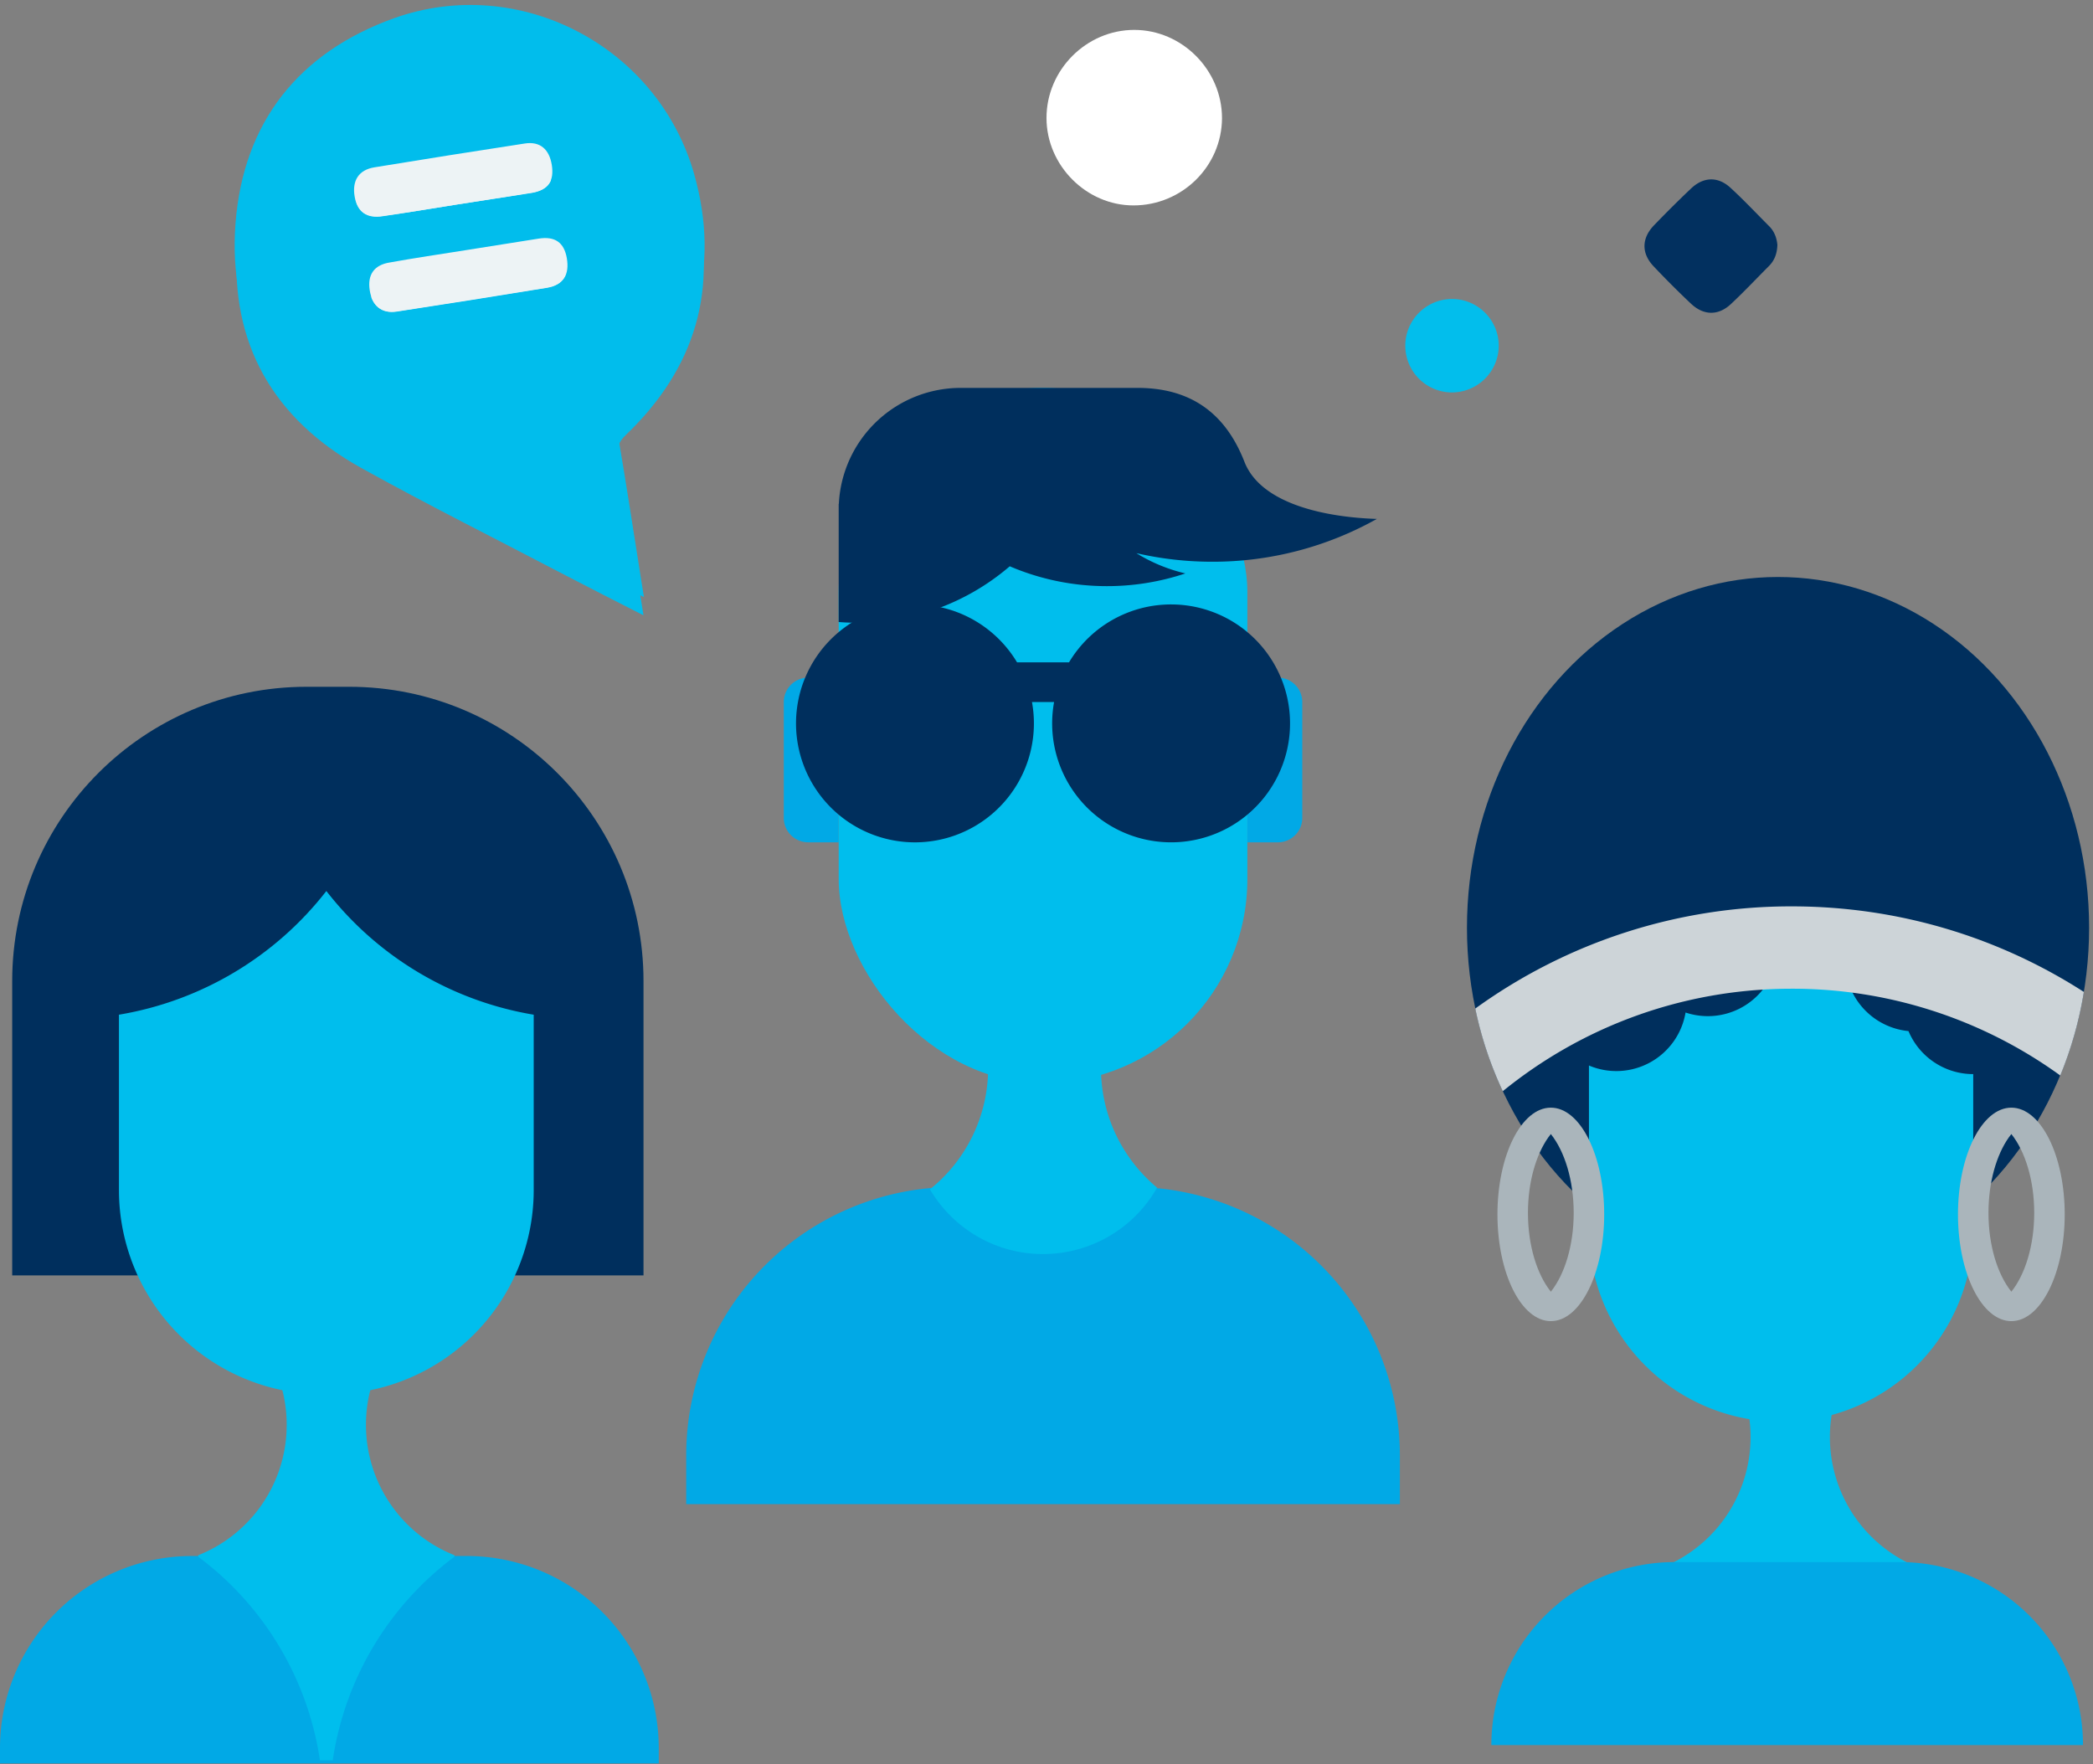 <?xml version="1.0" encoding="UTF-8"?> <svg xmlns="http://www.w3.org/2000/svg" width="70" height="59" viewBox="0 0 70 59"><rect x="0" y="0" width="70" height="59" fill="#808080" stroke="none"/> <g fill="none" fill-rule="evenodd"> <g fill-rule="nonzero"> <path fill="#01BDEC" d="M21.521 20.579c-.924-.473-1.751-.89-2.57-1.318-2.297-1.203-4.613-2.358-6.883-3.618-2.92-1.626-4.385-4.163-4.133-7.495.254-3.367 2.097-5.694 5.27-6.834 4.17-1.492 8.793.935 9.992 5.204.874 3.118.06 5.804-2.268 8.031-.246.234-.303.429-.253.748.268 1.577.51 3.167.76 4.747.023.138.044.276.085.535zM15.302 7.512c.837-.132 1.667-.255 2.503-.396.534-.094.743-.392.659-.927-.084-.527-.39-.788-.901-.716-1.668.255-3.334.519-4.998.792-.535.084-.752.446-.659.98.09.508.4.733.943.647.814-.111 1.633-.25 2.453-.38zm.26 1.525c-.838.133-1.668.256-2.504.397-.525.092-.75.41-.667.928.082.518.399.787.908.706 1.667-.255 3.333-.519 4.998-.792.535-.084.745-.436.649-.987-.09-.517-.39-.735-.935-.649-.811.129-1.63.268-2.45.397z"></path> <path fill="#EDF3F5" d="M15.302 7.512c-.82.13-1.639.269-2.46.39-.544.086-.854-.14-.943-.647-.094-.534.132-.897.659-.98 1.664-.273 3.33-.537 4.998-.792.509-.08.817.189.9.716.085.535-.124.833-.658.927-.829.131-1.659.254-2.496.386zM15.561 9.037l2.46-.39c.544-.085.844.133.935.65.096.55-.115.893-.649.987-1.665.272-3.33.536-4.998.791-.51.081-.827-.196-.908-.705-.082-.518.14-.845.667-.929.826-.148 1.665-.272 2.493-.404z"></path> </g> <path fill="#002F5D" d="M10.251 22.969h1.428c5.436 0 9.843 4.407 9.843 9.843v9.843H.408v-9.843c0-5.436 4.407-9.843 9.843-9.843z"></path> <path fill="#01A9E6" d="M6.426 52.039h9.18a6.426 6.426 0 0 1 6.426 6.426v.51H0v-.51a6.426 6.426 0 0 1 6.426-6.426z"></path> <path fill="#00BEED" d="M13.062 45a4.69 4.69 0 0 0 2.181 7.03l-.045-.02v.054a10.398 10.398 0 0 0-4.07 6.809H10.7a10.392 10.392 0 0 0-4.115-6.841l.045.034v-.052a4.694 4.694 0 0 0 2.953-4.132l.005-.23A4.67 4.67 0 0 0 8.766 45z"></path> <path fill="#00BEED" d="M17.85 33.936v5.863a6.834 6.834 0 0 1-6.834 6.834h-.204a6.834 6.834 0 0 1-6.834-6.834v-5.863a11.112 11.112 0 0 0 6.937-4.137 11.1 11.1 0 0 0 6.934 4.137z"></path> <g transform="translate(49.062 19.297)"> <path fill="#00BEED" d="M12.96 26.111a4.694 4.694 0 0 0 2.136 7.014v4.105H6.528v-4.105a4.694 4.694 0 0 0 2.136-7.014z"></path> <path fill="#01A9E6" d="M6.936 32.946h7.548a6.12 6.12 0 0 1 6.12 6.12H.816a6.12 6.12 0 0 1 6.12-6.12z"></path> <ellipse cx="10.404" cy="11.73" fill="#002F5D" rx="10.404" ry="11.73"></ellipse> <path fill="#00BEED" d="M12.648 13.362l.055-.002a2.348 2.348 0 0 0 2.064 1.827 2.348 2.348 0 0 0 2.165 1.439v5.202a6.426 6.426 0 1 1-12.852 0v-5.49a2.347 2.347 0 0 0 3.231-1.772 2.347 2.347 0 0 0 2.995-1.556 2.34 2.34 0 0 0 .65-.37 2.335 2.335 0 0 0 1.692.722z"></path> <path fill="#AAB5BB" d="M2.805 17.748c.986 0 1.785 1.598 1.785 3.57 0 1.972-.8 3.57-1.785 3.57-.986 0-1.785-1.598-1.785-3.57 0-1.972.8-3.57 1.785-3.57zm0 .883l-.085.112c-.414.588-.68 1.5-.68 2.524 0 1.091.302 2.056.766 2.636.462-.58.764-1.545.764-2.636 0-1.091-.302-2.056-.764-2.636zM18.207 17.748c.986 0 1.785 1.598 1.785 3.57 0 1.972-.8 3.57-1.785 3.57-.986 0-1.785-1.598-1.785-3.57 0-1.972.8-3.57 1.785-3.57zm0 .883l-.085.112c-.414.588-.68 1.5-.68 2.524 0 1.091.302 2.056.766 2.636.462-.58.764-1.545.764-2.636 0-1.091-.302-2.056-.764-2.636z"></path> <path fill="#CDD4D8" d="M10.863 11.016c3.6 0 6.954 1.05 9.77 2.862-.16.98-.429 1.916-.79 2.794a15.262 15.262 0 0 0-8.98-2.902c-3.666 0-7.03 1.285-9.665 3.428a12.577 12.577 0 0 1-.92-2.764 18.006 18.006 0 0 1 10.585-3.418z"></path> </g> <g transform="translate(22.95 12.973)"> <path fill="#01A9E6" d="M8.976 26.724h5.916a8.976 8.976 0 0 1 8.976 8.976v1.632H0V35.7a8.976 8.976 0 0 1 8.976-8.976zM4.08 9.69H5.1v5.508H4.08a.816.816 0 0 1-.816-.816v-3.876c0-.45.365-.816.816-.816zM18.768 9.69h1.02c.45 0 .816.365.816.816v3.876c0 .45-.365.816-.816.816h-1.02V9.69z"></path> <path fill="#00BEED" d="M11.934 20.196c.842 0 1.629.237 2.297.649a5.187 5.187 0 0 0-.359 1.901c0 1.609.73 3.047 1.877 4.001a4.385 4.385 0 0 1-3.815 2.221c-1.612 0-3.02-.87-3.783-2.165a5.188 5.188 0 0 0 1.947-4.057c0-.69-.134-1.348-.378-1.95a4.352 4.352 0 0 1 2.214-.6z"></path> <rect width="13.668" height="23.256" x="5.1" fill="#00BEED" rx="6.834"></rect> <path fill="#002F5D" d="M15.096 0c1.946 0 3.006 1.017 3.574 2.472.568 1.455 2.828 1.86 4.429 1.91a11.22 11.22 0 0 1-5.504 1.432c-.874 0-1.724-.1-2.54-.287.499.309 1.05.54 1.64.678a8.253 8.253 0 0 1-2.623.425 8.235 8.235 0 0 1-3.251-.664A7.823 7.823 0 0 1 5.1 7.83V3.876h.005A4.08 4.08 0 0 1 9.18 0h5.916z"></path> <path fill="#002F5D" d="M16.218 7.242a3.978 3.978 0 1 1-3.914 3.263h-.74a3.978 3.978 0 1 1-.499-1.326h1.738a3.976 3.976 0 0 1 3.415-1.937z"></path> </g> <g fill-rule="nonzero"> <path fill="#01BDEC" d="M21.536 19.97c-.93-.475-1.761-.895-2.586-1.325-2.308-1.208-4.636-2.369-6.919-3.634-2.936-1.634-4.408-4.184-4.155-7.532.256-3.384 2.11-5.723 5.3-6.869 4.193-1.5 8.84.939 10.045 5.23.879 3.133.06 5.833-2.28 8.07-.248.236-.306.431-.255.752.269 1.585.513 3.183.764 4.77l.086.538zM15.283 6.84c.842-.134 1.677-.257 2.517-.4.537-.093.747-.393.662-.931-.084-.53-.392-.792-.905-.72-1.677.257-3.352.522-5.026.796-.538.086-.756.45-.662.986.09.51.401.736.948.65.819-.112 1.642-.251 2.466-.382zm.26 1.532c-.841.133-1.676.256-2.516.398-.528.093-.753.413-.67.934.082.52.4.79.912.709 1.677-.257 3.352-.522 5.025-.796.539-.085.75-.439.653-.993-.091-.519-.393-.738-.94-.651-.815.129-1.639.268-2.463.399z"></path> <path fill="#EDF3F5" d="M15.283 6.84c-.824.13-1.647.269-2.473.39-.547.088-.859-.139-.948-.65-.094-.536.133-.9.662-.984 1.674-.274 3.349-.54 5.025-.796.512-.081.822.19.906.719.085.538-.125.838-.662.932-.833.132-1.668.255-2.51.388zM15.544 8.372l2.473-.392c.547-.087.849.132.94.652.096.553-.116.898-.653.992-1.673.274-3.348.54-5.025.796-.512.081-.832-.197-.913-.709-.082-.52.142-.85.671-.933.83-.15 1.674-.274 2.507-.406z"></path> </g> <path fill="#02305F" fill-rule="nonzero" d="M59.444 8.19c-.01.293-.095.52-.284.71-.426.426-.833.861-1.269 1.268-.426.398-.918.388-1.344-.019a30.643 30.643 0 0 1-1.24-1.24c-.417-.435-.408-.947.019-1.382a38.01 38.01 0 0 1 1.24-1.231c.416-.388.9-.398 1.316-.01.454.417.87.862 1.306 1.298.161.17.237.388.256.606z"></path> <path fill="#02BEEC" fill-rule="nonzero" d="M48.543 13.125A1.564 1.564 0 0 1 47 11.543c.01-.861.72-1.552 1.581-1.543.862.01 1.553.72 1.544 1.581a1.57 1.57 0 0 1-1.582 1.544z"></path> <path fill="#FFF" fill-rule="nonzero" d="M37.907 6.87C36.335 6.87 35 5.535 35 3.945 35 2.335 36.335 1 37.935 1s2.935 1.344 2.935 2.954c-.01 1.61-1.335 2.916-2.963 2.916z"></path> </g> </svg> 